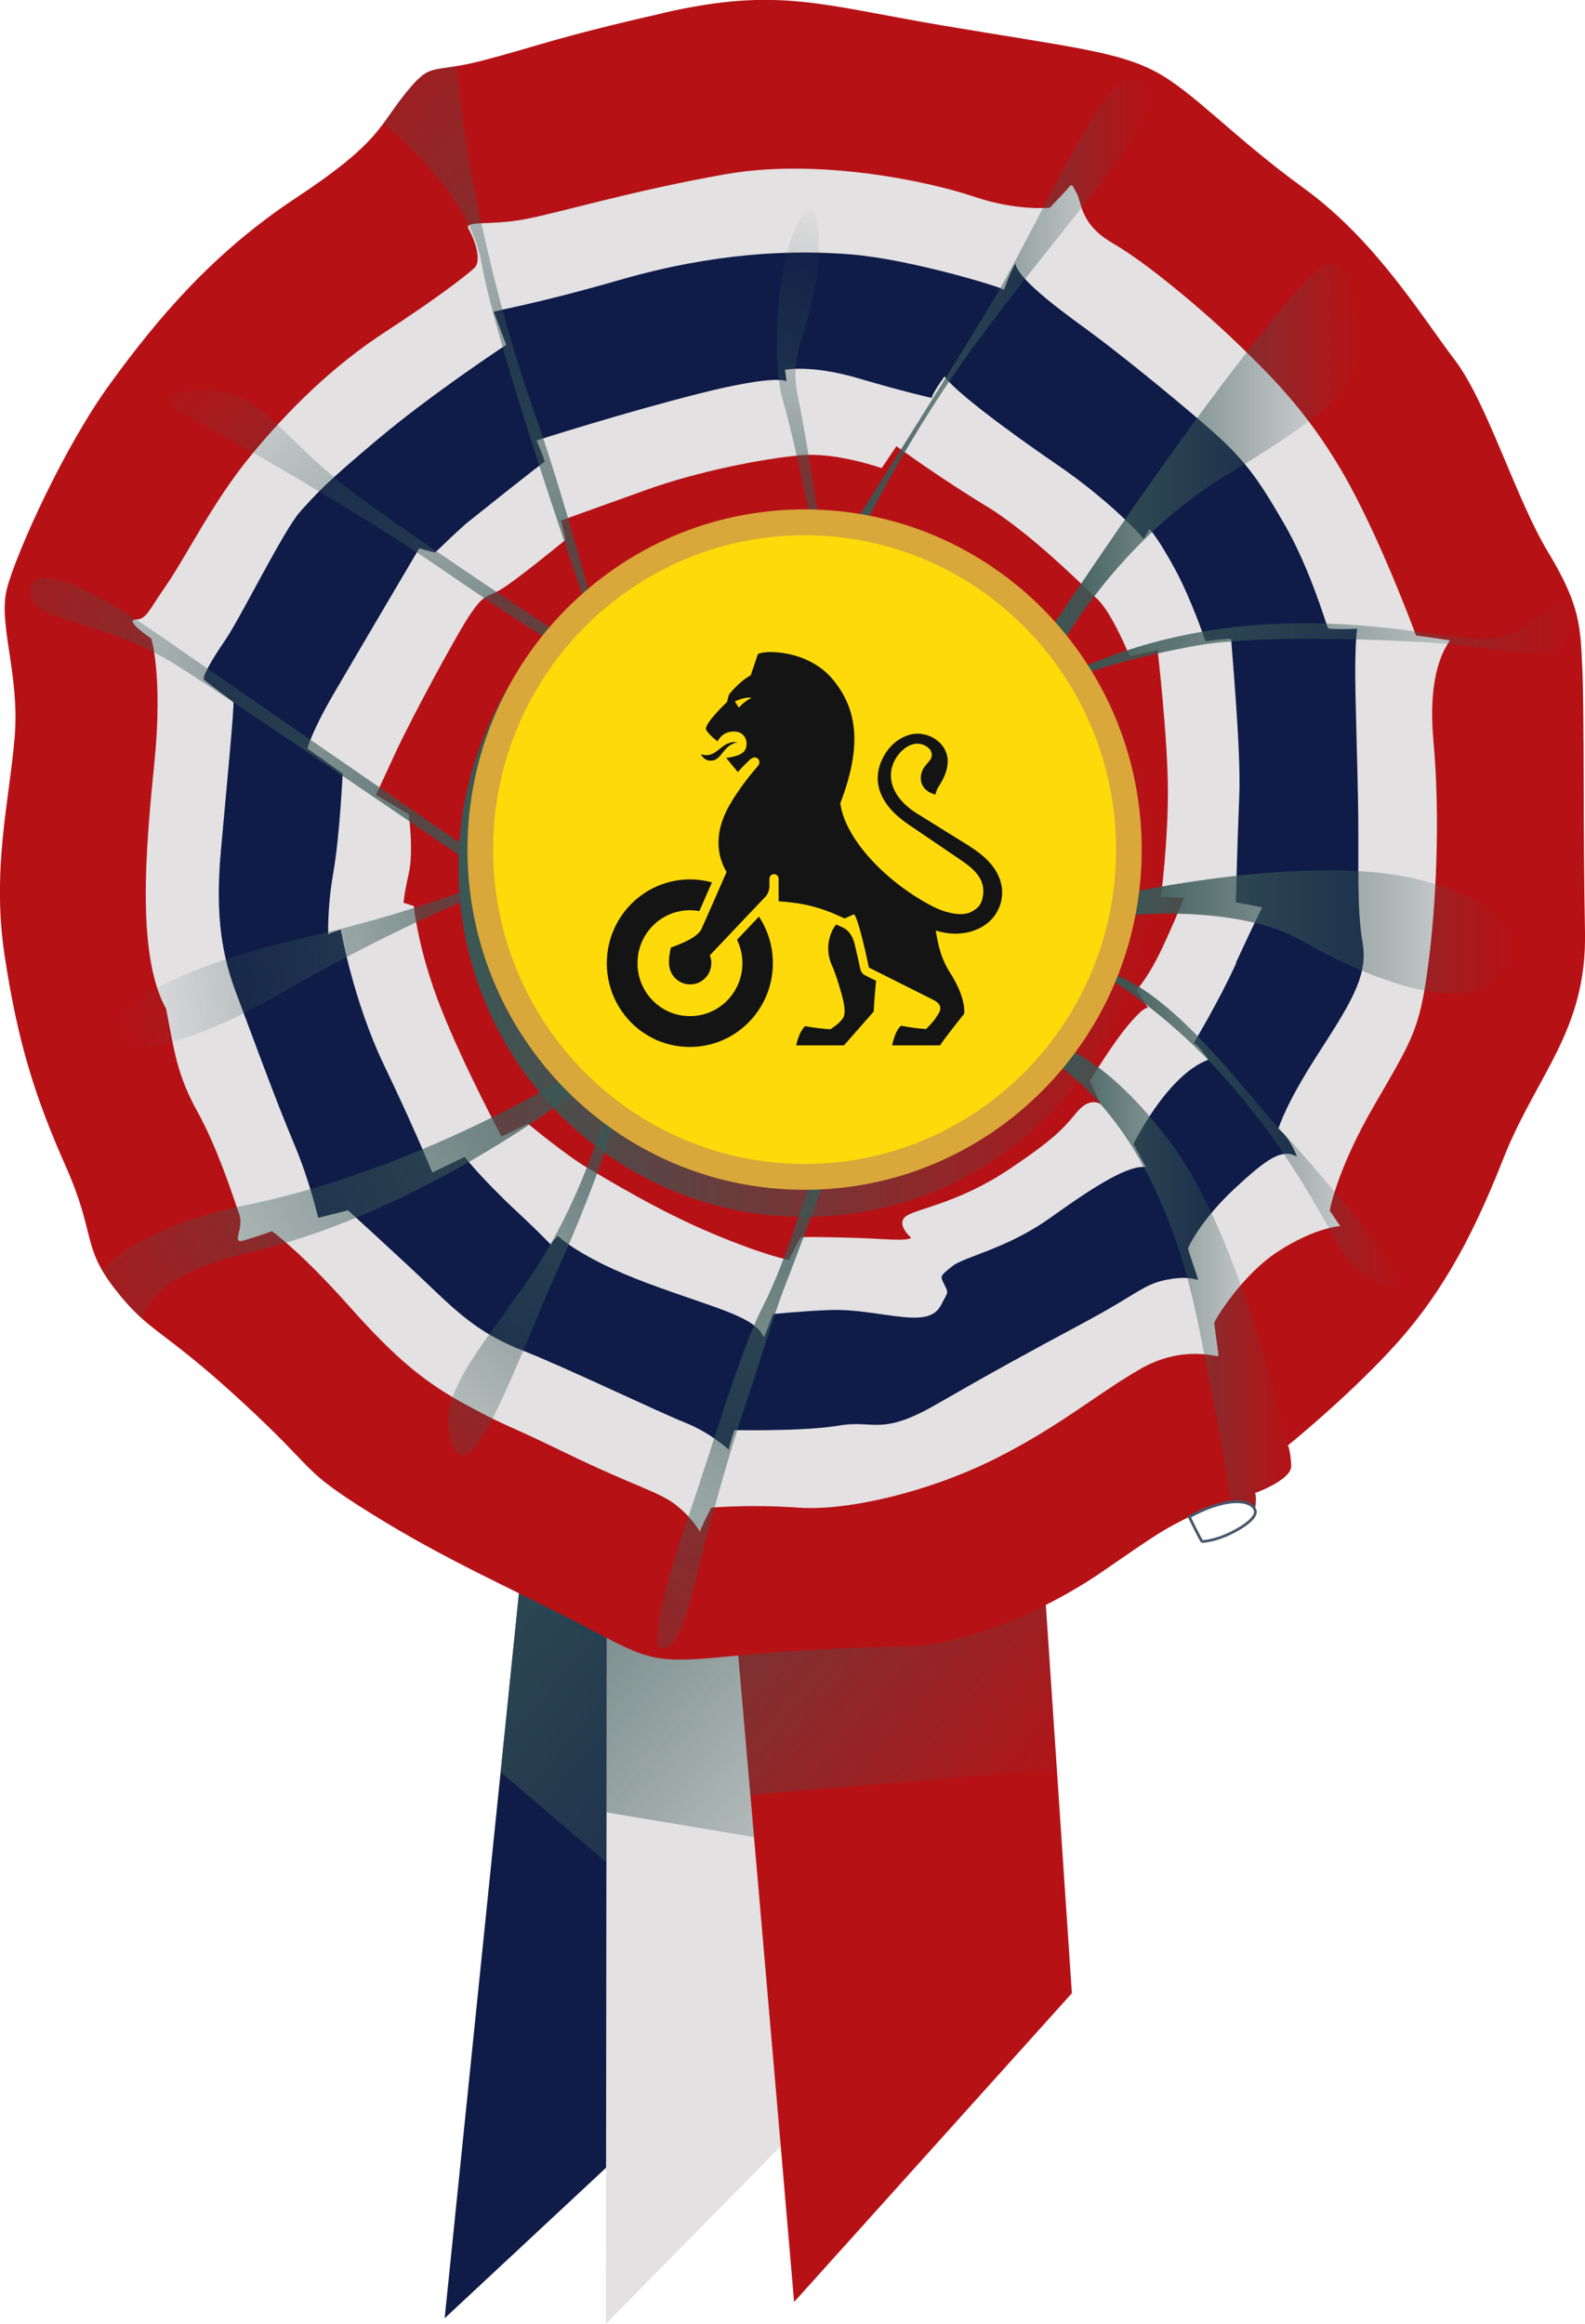 <svg width="58" height="85" viewBox="0 0 58 85" fill="none" xmlns="http://www.w3.org/2000/svg">
<path d="M21.255 36.177L16.271 84.795L27.611 74.225L23.937 37.453L21.255 36.177Z" fill="#0F1C48"/>
<path d="M22.225 36.409L22.171 85L30.308 76.741L25.171 37.147L22.225 36.409Z" fill="#E3E1E2"/>
<path d="M24.841 36.718C25.014 36.977 29.059 84.2 29.059 84.2L39.223 72.907L36.725 35.679L24.841 36.722V36.718Z" fill="#B61216"/>
<path d="M37.522 47.54L19.88 49.607L18.321 64.819L22.171 68.107V66.287L27.611 67.199C27.611 67.199 27.45 65.65 27.458 65.65C27.466 65.65 35.726 64.954 38.676 64.703L37.522 47.54Z" fill="url(#paint0_linear_2583_1004)"/>
<path d="M24.297 0.472C20.294 1.38 19.597 1.712 17.658 2.215C15.72 2.717 15.811 2.215 14.842 3.409C13.873 4.603 13.919 5.198 10.842 7.231C7.766 9.26 5.751 11.672 4.046 14.014C2.337 16.352 0.586 20.244 0.253 21.534C-0.08 22.825 0.728 24.665 0.537 26.957C0.349 29.248 -0.314 31.803 0.173 34.98C0.655 38.156 1.295 40.162 2.41 42.67C3.521 45.179 2.977 45.584 4.234 47.184C5.49 48.784 5.893 48.545 8.827 51.246C11.762 53.944 10.888 53.681 13.608 55.377C16.332 57.074 18.673 58.075 21.16 59.366C23.646 60.657 23.765 60.869 26.462 60.606C29.159 60.344 31.197 60.247 33.163 60.224C35.128 60.201 38.086 59.03 40.312 57.503C42.538 55.973 42.442 56.023 43.721 55.377C45.001 54.732 45.806 54.875 45.924 55.234C45.997 54.686 45.924 54.612 45.924 54.612C45.924 54.612 47.273 54.133 47.25 53.608C47.227 53.082 47.131 52.865 47.131 52.865C47.131 52.865 49.097 51.289 50.824 49.449C52.552 47.609 53.759 45.557 54.993 42.427C56.222 39.297 58.069 37.724 58 34.091C57.927 30.462 57.977 26.068 57.904 24.491C57.832 22.914 57.832 22.149 56.648 20.193C55.464 18.234 54.422 14.725 53.238 13.171C52.054 11.618 50.349 8.8 47.721 6.891C45.093 4.982 43.672 3.355 42.277 2.617C40.883 1.879 39.105 1.709 34.557 0.943C30.01 0.178 28.489 -0.487 24.294 0.468L24.297 0.472Z" fill="#B61216"/>
<path d="M43.725 55.377C43.652 55.416 43.583 55.451 43.518 55.481C43.518 55.481 43.963 56.394 43.993 56.386C44.024 56.378 44.564 56.37 45.327 55.922C46.089 55.474 45.924 55.234 45.924 55.234C45.805 54.875 45.001 54.732 43.721 55.377H43.725Z" stroke="#49566D" stroke-width="0.1" stroke-miterlimit="10"/>
<path d="M25.619 56.019C25.619 55.941 26.025 55.145 26.025 55.145C26.025 55.145 27.427 55.018 29.232 55.145C31.04 55.273 34.021 54.554 36.388 53.371C38.756 52.189 40.105 51.01 41.71 50.083C43.315 49.155 44.587 49.673 44.587 49.596C44.587 49.518 44.434 48.467 44.434 48.39C44.434 48.312 45.426 46.643 46.775 45.77C48.123 44.896 49.043 44.846 49.043 44.846L48.66 44.282C48.66 44.282 48.889 42.844 50.288 40.428C51.69 38.013 51.943 37.654 52.249 35.393C52.556 33.132 52.709 29.92 52.452 27.072C52.196 24.224 53.115 23.451 53.039 23.424C52.962 23.397 51.816 23.242 51.816 23.242C51.816 23.242 50.468 19.571 49.115 17.256C47.767 14.945 46.365 13.608 45.219 12.502C44.074 11.397 41.986 9.627 40.737 8.908C39.488 8.189 39.599 7.397 39.38 7.03C39.162 6.663 39.289 6.682 38.852 7.138L38.415 7.598C38.415 7.598 37.216 7.726 35.649 7.196C34.086 6.663 30.029 5.766 26.569 6.369C23.113 6.976 20.474 7.783 19.202 8.019C17.93 8.259 16.964 8.054 17.144 8.367C17.325 8.68 17.673 9.523 17.344 9.816C17.014 10.11 16.033 10.879 14.087 12.147C12.141 13.414 10.501 15.045 9.137 16.715C7.773 18.384 6.773 20.421 6.08 21.414C5.39 22.404 5.371 22.643 4.954 22.663C4.536 22.682 5.536 23.358 5.536 23.358C5.536 23.358 5.973 24.734 5.643 27.965C5.314 31.196 5.007 34.975 6.08 36.904C6.371 38.392 6.463 39.288 7.226 40.664C7.988 42.04 8.555 43.856 8.754 44.409C8.953 44.958 8.409 45.53 8.953 45.364C9.497 45.198 9.953 45.035 9.953 45.035C9.953 45.035 10.992 45.77 12.754 47.752C14.52 49.735 15.574 50.596 17.194 51.458C18.815 52.32 18.175 51.918 20.707 53.147C23.236 54.376 24.129 54.562 24.745 55.056C25.362 55.551 25.604 56.015 25.604 56.015L25.619 56.019Z" fill="#E3E1E2"/>
<path d="M49.866 34.504C49.648 33.294 49.721 31.752 49.702 29.843C49.682 27.934 49.575 25.329 49.594 24.228C49.614 23.126 49.667 22.999 49.667 22.999C49.667 22.999 48.629 23.034 48.594 22.979C48.556 22.925 47.959 20.831 46.993 19.161C46.028 17.492 45.537 16.792 44.208 15.636C42.878 14.481 40.913 12.885 39.752 12.039C38.587 11.196 37.258 10.184 37.151 9.635C36.84 10.203 36.752 10.663 36.714 10.589C36.679 10.516 33.346 9.488 31.147 9.306C28.944 9.125 26.125 9.252 22.742 10.222C19.359 11.196 18.049 11.358 18.068 11.416C18.087 11.47 18.524 12.611 18.524 12.611C18.524 12.611 15.796 14.408 13.831 16.062C11.865 17.712 11.593 18.044 10.992 18.705C10.39 19.366 8.808 22.597 8.225 23.439C7.643 24.282 7.406 24.78 7.463 24.854C7.517 24.927 8.482 25.623 8.536 25.681C8.589 25.739 8.298 28.711 8.08 31.149C7.862 33.592 8.153 35.022 8.643 36.324C9.133 37.627 10.133 40.363 10.735 41.773C11.336 43.188 11.643 44.544 11.643 44.544L12.735 44.27C12.735 44.27 14.735 46.086 15.826 47.134C16.918 48.181 17.7 48.842 19.156 49.41C20.612 49.978 24.14 51.667 25.067 52.034C25.994 52.401 26.669 53.023 26.669 53.023C26.669 52.95 26.868 52.309 26.868 52.309C26.868 52.309 29.416 52.363 30.707 52.142C31.998 51.922 32.216 52.544 34.254 51.373C36.293 50.199 37.565 49.503 39.622 48.401C41.679 47.3 41.84 46.971 42.714 46.805C43.587 46.639 43.84 46.859 43.84 46.805C43.84 46.751 43.457 45.704 43.476 45.65C43.495 45.596 43.932 44.641 45.15 43.501C46.368 42.365 46.916 41.998 47.46 42.307C47.116 41.426 46.752 41.333 46.786 41.259C46.824 41.186 47.024 40.432 48.188 38.616C49.353 36.8 50.081 35.718 49.863 34.504H49.866ZM45.242 35.219C44.553 36.722 43.714 38.083 43.694 38.137C43.675 38.191 43.786 38.117 44.223 38.759C42.714 39.308 41.476 41.843 41.476 41.843L41.932 42.685C41.277 42.612 40.059 43.381 38.438 44.541C36.817 45.696 35.289 45.955 34.837 46.322C34.381 46.689 34.4 46.67 34.565 47.002C34.73 47.331 34.672 47.257 34.457 47.698C34.239 48.139 33.841 48.247 33.055 48.173C32.274 48.1 31.327 47.88 30.343 47.918C29.362 47.953 28.285 48.065 28.285 48.065C28.285 48.065 27.96 48.962 27.941 48.908C27.63 48.139 26.121 47.845 23.665 46.925C21.209 46.009 20.409 45.201 20.409 45.201C20.409 45.201 20.171 45.456 20.171 45.514C20.171 45.572 20.045 45.368 18.842 44.247C17.642 43.126 17.003 42.318 17.003 42.318L15.819 42.886C15.819 42.886 15.183 41.31 14.053 38.96C12.926 36.61 12.47 34.005 12.47 34.005C12.47 34.005 12.014 34.133 12.014 34.187C12.014 34.241 11.961 33.271 12.195 31.93C12.432 30.589 12.539 28.297 12.539 28.297L11.248 27.381C11.248 27.381 11.394 26.775 12.229 25.345C13.064 23.915 15.34 20.058 15.34 20.058C15.34 20.058 15.811 20.185 15.884 20.205C15.957 20.224 16.102 20.004 17.049 19.157C17.049 19.157 19.868 16.9 19.922 16.9C19.976 16.9 19.631 16.112 19.631 16.112C19.631 16.112 22.78 15.103 25.615 14.388C28.454 13.673 28.78 13.948 28.78 13.948L28.726 13.526C28.726 13.526 29.672 13.325 31.419 13.839C33.166 14.354 34.093 14.554 34.093 14.554C34.093 14.554 34.113 14.388 34.565 13.766C34.837 14.207 36.565 15.548 38.656 16.978C40.748 18.407 41.859 19.714 41.859 19.714L42.059 19.347C42.059 19.347 42.331 19.602 42.967 20.761C43.602 21.921 44.112 23.459 44.112 23.459C44.112 23.459 45.077 23.312 45.058 23.385C45.039 23.459 45.422 27.404 45.349 29.113C45.277 30.821 45.223 33.005 45.223 33.005L46.188 33.186C46.188 33.186 45.916 33.719 45.223 35.223L45.242 35.219Z" fill="#0F1C48"/>
<path d="M28.872 46.083C28.872 46.083 29.247 45.279 29.316 45.255C29.385 45.232 31.166 45.255 32.316 45.325C33.465 45.395 33.324 45.255 33.324 45.255C33.324 45.255 32.783 44.784 33.136 44.498C33.488 44.216 35.032 44.027 36.883 42.798C38.733 41.569 38.967 41.19 39.434 40.649C39.902 40.104 40.277 40.39 40.277 40.39L39.879 39.54C39.879 39.54 40.721 38.145 41.354 37.414C41.986 36.68 42.032 36.896 42.032 36.896L41.587 36.212C41.587 36.212 42.032 35.764 42.595 34.535C43.158 33.306 43.323 32.834 43.323 32.834L42.48 32.811C42.48 32.811 42.737 30.898 42.737 28.958C42.737 27.018 42.361 23.783 42.361 23.783L41.331 23.996C41.331 23.996 40.699 22.411 40.135 21.893C39.572 21.376 37.699 19.482 36.059 18.492C34.419 17.499 32.802 16.321 32.802 16.321L32.262 17.124C32.262 17.124 30.622 16.533 29.289 16.653C27.956 16.773 25.588 17.221 23.623 17.928C21.654 18.636 20.531 19.038 20.531 19.038L20.696 19.745C20.696 19.745 18.799 21.302 18.282 21.588C17.769 21.87 17.719 21.731 17.229 22.438C16.738 23.146 15.076 26.241 14.512 27.447C13.949 28.653 13.761 29.078 13.761 29.078L14.957 29.785C14.957 29.785 15.145 31.13 14.957 31.957C14.769 32.784 14.769 33.02 14.769 33.02L15.145 33.14C15.145 33.14 15.286 34.747 16.152 36.919C17.018 39.091 18.355 41.572 18.355 41.572L19.317 41.101C19.317 41.101 20.746 42.284 21.52 42.732C22.294 43.18 24.094 44.289 26.063 45.116C28.033 45.943 28.875 46.086 28.875 46.086L28.872 46.083Z" fill="#B61216"/>
<path style="mix-blend-mode:multiply" d="M29.722 43.08C29.638 43.165 28.749 46.187 27.918 47.783C27.086 49.379 25.975 53.217 25.251 55.288C24.531 57.36 23.642 60.386 24.278 60.301C24.918 60.216 25.251 58.593 25.638 57.054C26.025 55.516 26.776 52.853 27.247 51.482C27.718 50.11 28.331 48.038 28.718 47.056C29.105 46.075 30.243 42.995 30.243 42.995L29.715 43.08H29.722Z" fill="url(#paint1_linear_2583_1004)"/>
<path style="mix-blend-mode:multiply" d="M38.576 38.21L38.411 38.743C38.411 38.743 40.465 39.918 42.02 42.999C43.576 46.079 43.878 48.738 44.323 50.84C44.652 52.401 44.92 54.129 45.047 54.948C45.545 54.894 45.855 55.026 45.924 55.234C45.997 54.685 45.924 54.612 45.924 54.612C45.924 54.612 47.273 54.133 47.25 53.607C47.227 53.081 47.131 52.865 47.131 52.865C47.131 52.865 45.461 45.371 42.932 41.928C40.407 38.485 38.576 38.203 38.576 38.203V38.21Z" fill="url(#paint2_linear_2583_1004)"/>
<path style="mix-blend-mode:multiply" d="M41.02 33.534C41.131 33.449 45.296 33.059 47.625 34.404C49.958 35.748 53.092 36.95 54.537 36C55.981 35.049 55.759 33.059 51.759 32.135C47.759 31.211 41.127 32.695 41.127 32.695L41.016 33.534H41.02Z" fill="url(#paint3_linear_2583_1004)"/>
<path style="mix-blend-mode:multiply" d="M39.243 24.823C39.354 24.711 41.576 23.984 43.932 23.59C46.288 23.196 52.008 23.393 53.812 23.644C55.617 23.895 57.226 24.093 57.337 23.478C57.448 22.863 58.004 21.658 56.866 22.191C55.728 22.724 55.755 23.478 53.728 23.339C51.702 23.2 45.595 21.604 39.128 24.626C38.63 24.738 39.239 24.823 39.239 24.823H39.243Z" fill="url(#paint4_linear_2583_1004)"/>
<path style="mix-blend-mode:multiply" d="M38.771 23.706C38.771 23.706 40.882 19.814 44.794 17.434C48.709 15.053 50.345 13.851 49.652 11.47C48.958 9.09 49.069 8.56 45.878 12.564C42.687 16.568 38.358 23.149 38.358 23.149L38.775 23.71L38.771 23.706Z" fill="url(#paint5_linear_2583_1004)"/>
<path style="mix-blend-mode:multiply" d="M31.492 19.509C31.492 19.509 33.304 15.776 35.864 12.355C38.423 8.939 40.039 7.15 41.262 5.36C42.484 3.571 42.051 2.62 41.105 2.976C40.158 3.335 37.637 8.858 36.22 11.2C34.802 13.546 31.14 19.347 31.14 19.347L31.496 19.505L31.492 19.509Z" fill="url(#paint6_linear_2583_1004)"/>
<path style="mix-blend-mode:multiply" d="M29.994 19.231C29.994 19.231 29.523 16.05 29.205 14.543C28.891 13.032 29.4 12.634 29.795 10.647C30.19 8.661 29.875 6.473 29.086 8.383C28.297 10.292 28.297 13.507 28.653 14.663C29.01 15.818 29.757 19.47 29.757 19.47L29.994 19.231Z" fill="url(#paint7_linear_2583_1004)"/>
<path style="mix-blend-mode:multiply" d="M21.684 22.21C21.684 22.21 20.7 18.315 19.478 14.86C18.256 11.401 17.508 7.787 17.194 6.079C17.006 5.067 16.823 3.517 16.7 2.415C15.712 2.578 15.612 2.454 14.838 3.405C14.505 3.814 14.29 4.155 14.03 4.506C15.363 5.608 17.263 7.583 17.627 9.65C18.179 12.788 21.527 22.365 21.527 22.365L21.684 22.206V22.21Z" fill="url(#paint8_linear_2583_1004)"/>
<path style="mix-blend-mode:multiply" d="M6.716 15.138C6.931 15.223 12.704 18.435 16.053 20.742C19.401 23.045 20.543 23.683 20.543 23.683L20.937 23.486C20.937 23.486 15.777 20.108 13.175 18.203C10.574 16.294 9.827 14.705 8.21 14.35C6.593 13.99 5.494 14.666 6.712 15.146L6.716 15.138Z" fill="url(#paint9_linear_2583_1004)"/>
<path style="mix-blend-mode:multiply" d="M17.704 31.431C17.704 31.431 10.141 26.226 5.965 23.327C1.789 20.425 0.885 20.943 1.161 21.859C1.437 22.775 3.839 22.694 6.44 24.32C9.042 25.951 17.865 32.031 17.983 32.069C18.102 32.108 17.708 31.431 17.708 31.431H17.704Z" fill="url(#paint10_linear_2583_1004)"/>
<path style="mix-blend-mode:multiply" d="M17.627 32.344C17.627 32.344 14.988 33.418 11.168 34.291C7.348 35.165 4.551 36.398 4.119 37.588C3.686 38.778 6.168 38.701 10.302 36.316C14.44 33.932 17.708 32.622 17.826 32.622C17.945 32.622 17.631 32.344 17.631 32.344H17.627Z" fill="url(#paint11_linear_2583_1004)"/>
<path style="mix-blend-mode:multiply" d="M21.209 39.814C21.129 39.574 20.815 39.377 20.815 39.377C20.696 39.377 15.378 42.755 9.076 44.065C6.019 44.703 4.509 45.657 3.735 46.461C3.862 46.678 4.019 46.913 4.23 47.184C4.601 47.656 4.896 47.968 5.207 48.243C5.433 47.404 6.356 46.457 9.114 45.816C14.746 44.506 19.907 40.85 21.209 39.814Z" fill="url(#paint12_linear_2583_1004)"/>
<path style="mix-blend-mode:multiply" d="M22.156 40.688C22.156 40.688 21.328 43.868 19.439 46.647C17.55 49.425 15.853 51.099 16.562 52.846C17.271 54.593 18.888 49.828 20.424 46.407C21.96 42.987 22.55 40.803 22.55 40.803L22.156 40.684V40.688Z" fill="url(#paint13_linear_2583_1004)"/>
<path style="mix-blend-mode:multiply" d="M40.415 35.683C40.415 35.683 42.806 37.07 45.085 39.729C47.365 42.388 48.326 44.494 49.177 45.824C50.027 47.153 51.813 47.597 50.935 46.295C50.058 44.993 48.085 42.647 46.79 41.256C45.495 39.864 42.802 36.123 40.442 35.544C40.223 35.35 40.415 35.683 40.415 35.683Z" fill="url(#paint14_linear_2583_1004)"/>
<path style="mix-blend-mode:multiply" d="M29.442 44.51C36.435 44.51 42.105 38.791 42.105 31.737C42.105 24.683 36.435 18.964 29.442 18.964C22.449 18.964 16.78 24.683 16.78 31.737C16.78 38.791 22.449 44.51 29.442 44.51Z" fill="url(#paint15_linear_2583_1004)"/>
<path d="M29.442 43.52C36.256 43.52 41.779 37.949 41.779 31.076C41.779 24.203 36.256 18.632 29.442 18.632C22.629 18.632 17.106 24.203 17.106 31.076C17.106 37.949 22.629 43.52 29.442 43.52Z" fill="#D9A73A"/>
<path d="M29.442 42.573C35.737 42.573 40.84 37.426 40.84 31.076C40.84 24.726 35.737 19.578 29.442 19.578C23.148 19.578 18.045 24.726 18.045 31.076C18.045 37.426 23.148 42.573 29.442 42.573Z" fill="#FEDA0A"/>
<path d="M36.672 32.583C36.618 31.725 35.909 31.219 35.381 30.89L33.523 29.735C32.714 29.221 32.381 28.475 32.753 27.787C32.913 27.493 33.182 27.273 33.423 27.219C33.603 27.177 33.752 27.219 33.856 27.273C33.948 27.323 34.04 27.408 34.067 27.474C34.22 27.826 33.776 27.915 33.706 28.336C33.607 28.943 34.231 29.062 34.231 29.062C34.231 29.062 34.251 28.931 34.339 28.784C35.086 27.663 34.392 27.157 34.247 27.049C34.055 26.91 33.718 26.778 33.331 26.863C33.078 26.921 32.649 27.122 32.362 27.621C31.837 28.525 32.182 29.422 33.197 30.125L35.013 31.358C35.477 31.671 36.047 32.042 35.978 32.699C35.94 33.051 35.821 33.205 35.545 33.352C35.201 33.534 34.595 33.399 34.09 33.132C32.454 32.278 30.933 30.717 30.749 29.383C31.523 27.358 31.412 26.002 30.496 24.877C29.561 23.725 27.887 23.776 27.73 23.934L27.473 24.699C27.017 24.95 26.672 25.41 26.672 25.41L26.604 25.677C26.604 25.677 25.73 26.5 25.841 26.697C25.952 26.894 26.259 27.119 26.259 27.119C26.259 27.119 26.408 26.755 26.853 26.755C27.335 26.755 27.404 27.265 27.239 27.47C27.071 27.683 26.573 27.721 26.573 27.721L27.002 28.243C27.002 28.243 27.128 28.073 27.465 27.768C27.669 27.586 27.902 27.83 27.726 28.027C27.558 28.22 27.048 28.823 26.684 29.468C26.037 30.62 26.328 31.459 26.588 31.895C26.37 32.394 25.684 33.955 25.661 33.998C25.47 34.342 24.761 34.577 24.55 34.658C24.55 34.658 24.473 34.956 24.481 35.223V35.23C24.481 35.292 24.489 35.354 24.504 35.412C24.584 35.752 24.891 36.007 25.255 36.007C25.684 36.007 26.029 35.66 26.029 35.227C26.029 35.126 26.01 35.03 25.975 34.944C26.128 34.782 27.967 32.838 27.998 32.811C28.052 32.765 28.148 32.614 28.155 32.429V32.143C28.155 32.05 28.232 31.973 28.324 31.973C28.416 31.973 28.492 32.05 28.492 32.143V32.966C29.408 33.028 30.04 33.182 30.906 33.596L31.251 33.441C31.435 33.627 31.795 35.389 31.795 35.389C31.795 35.389 33.653 36.324 34.136 36.564C34.618 36.8 34.335 37.074 34.247 37.225C34.159 37.375 33.887 37.638 33.887 37.638C33.887 37.638 33.45 37.615 32.975 37.518C32.779 37.669 32.68 38.071 32.645 38.237H34.4C34.523 38.029 35.285 37.074 35.285 37.074C35.308 36.749 35.181 36.228 34.768 35.582C34.431 35.06 34.323 34.543 34.243 34.036C35.109 34.307 35.806 34.056 36.185 33.723C36.492 33.453 36.699 33.02 36.668 32.572L36.672 32.583ZM27.04 25.886L26.891 25.658C26.891 25.658 27.236 25.48 27.496 25.522C27.496 25.522 27.205 25.677 27.037 25.886H27.04Z" fill="#141414"/>
<path d="M31.485 35.462C31.423 35.169 31.385 34.991 31.281 34.562C31.163 34.063 30.906 33.955 30.814 33.913C30.741 33.878 30.672 33.847 30.607 33.816C30.488 33.909 30.105 34.566 30.442 35.308C30.588 35.629 30.802 36.332 30.864 36.633C30.967 37.136 30.868 37.229 30.753 37.356C30.603 37.518 30.393 37.642 30.393 37.642C30.354 37.642 30.32 37.642 30.289 37.642C30.124 37.627 29.78 37.596 29.462 37.534C29.278 37.692 29.171 38.063 29.136 38.237H30.883L31.971 37.001C31.986 36.769 31.994 36.537 32.059 35.876L31.657 35.675C31.569 35.632 31.508 35.551 31.488 35.455L31.485 35.462Z" fill="#141414"/>
<path d="M26.975 34.384C27.098 34.639 27.167 34.929 27.167 35.23C27.167 36.301 26.309 37.167 25.247 37.167C24.186 37.167 23.328 36.301 23.328 35.23C23.328 34.16 24.186 33.294 25.247 33.294C25.366 33.294 25.481 33.306 25.592 33.325C25.745 32.977 26.052 32.274 26.052 32.274C25.795 32.205 25.527 32.166 25.247 32.166C23.569 32.166 22.205 33.542 22.205 35.234C22.205 36.278 22.723 37.198 23.512 37.754C23.512 37.754 23.512 37.754 23.516 37.754C23.634 37.835 23.757 37.909 23.883 37.974C23.891 37.974 23.895 37.982 23.903 37.982C23.929 37.998 23.96 38.009 23.987 38.025C23.994 38.025 24.002 38.032 24.01 38.036C24.037 38.048 24.067 38.063 24.094 38.071C24.102 38.071 24.11 38.079 24.117 38.079C24.148 38.09 24.175 38.102 24.205 38.114C24.209 38.114 24.217 38.114 24.221 38.117C24.355 38.168 24.496 38.206 24.638 38.233C24.646 38.233 24.654 38.233 24.657 38.237C24.669 38.237 24.68 38.241 24.692 38.245H24.696C24.872 38.276 25.052 38.295 25.24 38.295C25.427 38.295 25.608 38.28 25.784 38.245H25.791C27.209 37.986 28.282 36.734 28.282 35.227C28.282 34.597 28.094 34.013 27.772 33.526C27.772 33.526 27.236 34.094 26.968 34.376L26.975 34.384Z" fill="#141414"/>
<path d="M26.987 27.146C26.351 27.076 26.259 27.783 25.646 27.586C25.646 27.586 25.772 27.868 26.075 27.818C26.427 27.76 26.447 27.277 26.983 27.146H26.987Z" fill="#141414"/>
<defs>
<linearGradient id="paint0_linear_2583_1004" x1="17.233" y1="47.107" x2="39.583" y2="65.771" gradientUnits="userSpaceOnUse">
<stop stop-color="#385855"/>
<stop offset="1" stop-color="#385855" stop-opacity="0"/>
</linearGradient>
<linearGradient id="paint1_linear_2583_1004" x1="34.346" y1="39.107" x2="18.149" y2="66.841" gradientUnits="userSpaceOnUse">
<stop stop-color="#385855"/>
<stop offset="1" stop-color="#385855" stop-opacity="0"/>
</linearGradient>
<linearGradient id="paint2_linear_2583_1004" x1="38.411" y1="46.72" x2="47.25" y2="46.72" gradientUnits="userSpaceOnUse">
<stop stop-color="#385855"/>
<stop offset="1" stop-color="#385855" stop-opacity="0"/>
</linearGradient>
<linearGradient id="paint3_linear_2583_1004" x1="41.02" y1="34.083" x2="55.353" y2="34.083" gradientUnits="userSpaceOnUse">
<stop stop-color="#385855"/>
<stop offset="1" stop-color="#385855" stop-opacity="0"/>
</linearGradient>
<linearGradient id="paint4_linear_2583_1004" x1="38.936" y1="23.443" x2="57.575" y2="23.443" gradientUnits="userSpaceOnUse">
<stop stop-color="#385855"/>
<stop offset="1" stop-color="#385855" stop-opacity="0"/>
</linearGradient>
<linearGradient id="paint5_linear_2583_1004" x1="38.354" y1="16.661" x2="49.809" y2="16.661" gradientUnits="userSpaceOnUse">
<stop stop-color="#385855"/>
<stop offset="1" stop-color="#385855" stop-opacity="0"/>
</linearGradient>
<linearGradient id="paint6_linear_2583_1004" x1="31.136" y1="11.208" x2="42.009" y2="11.208" gradientUnits="userSpaceOnUse">
<stop stop-color="#385855"/>
<stop offset="1" stop-color="#385855" stop-opacity="0"/>
</linearGradient>
<linearGradient id="paint7_linear_2583_1004" x1="26.056" y1="26.786" x2="31.281" y2="7.524" gradientUnits="userSpaceOnUse">
<stop stop-color="#385855"/>
<stop offset="1" stop-color="#385855" stop-opacity="0"/>
</linearGradient>
<linearGradient id="paint8_linear_2583_1004" x1="31.09" y1="22.817" x2="7.326" y2="2.497" gradientUnits="userSpaceOnUse">
<stop stop-color="#385855"/>
<stop offset="1" stop-color="#385855" stop-opacity="0"/>
</linearGradient>
<linearGradient id="paint9_linear_2583_1004" x1="24.002" y1="30.693" x2="6.733" y2="11.899" gradientUnits="userSpaceOnUse">
<stop stop-color="#385855"/>
<stop offset="1" stop-color="#385855" stop-opacity="0"/>
</linearGradient>
<linearGradient id="paint10_linear_2583_1004" x1="22.255" y1="32.081" x2="-4.206" y2="20.411" gradientUnits="userSpaceOnUse">
<stop stop-color="#385855"/>
<stop offset="1" stop-color="#385855" stop-opacity="0"/>
</linearGradient>
<linearGradient id="paint11_linear_2583_1004" x1="23.952" y1="33.333" x2="4.267" y2="36.437" gradientUnits="userSpaceOnUse">
<stop stop-color="#385855"/>
<stop offset="1" stop-color="#385855" stop-opacity="0"/>
</linearGradient>
<linearGradient id="paint12_linear_2583_1004" x1="25.765" y1="36.077" x2="0.174" y2="49.65" gradientUnits="userSpaceOnUse">
<stop stop-color="#385855"/>
<stop offset="1" stop-color="#385855" stop-opacity="0"/>
</linearGradient>
<linearGradient id="paint13_linear_2583_1004" x1="27.347" y1="38.009" x2="11.649" y2="55.918" gradientUnits="userSpaceOnUse">
<stop stop-color="#385855"/>
<stop offset="1" stop-color="#385855" stop-opacity="0"/>
</linearGradient>
<linearGradient id="paint14_linear_2583_1004" x1="40.334" y1="41.279" x2="51.173" y2="41.279" gradientUnits="userSpaceOnUse">
<stop stop-color="#385855"/>
<stop offset="1" stop-color="#385855" stop-opacity="0"/>
</linearGradient>
<linearGradient id="paint15_linear_2583_1004" x1="16.78" y1="31.737" x2="42.105" y2="31.737" gradientUnits="userSpaceOnUse">
<stop stop-color="#385855"/>
<stop offset="1" stop-color="#385855" stop-opacity="0"/>
</linearGradient>
</defs>
</svg>
